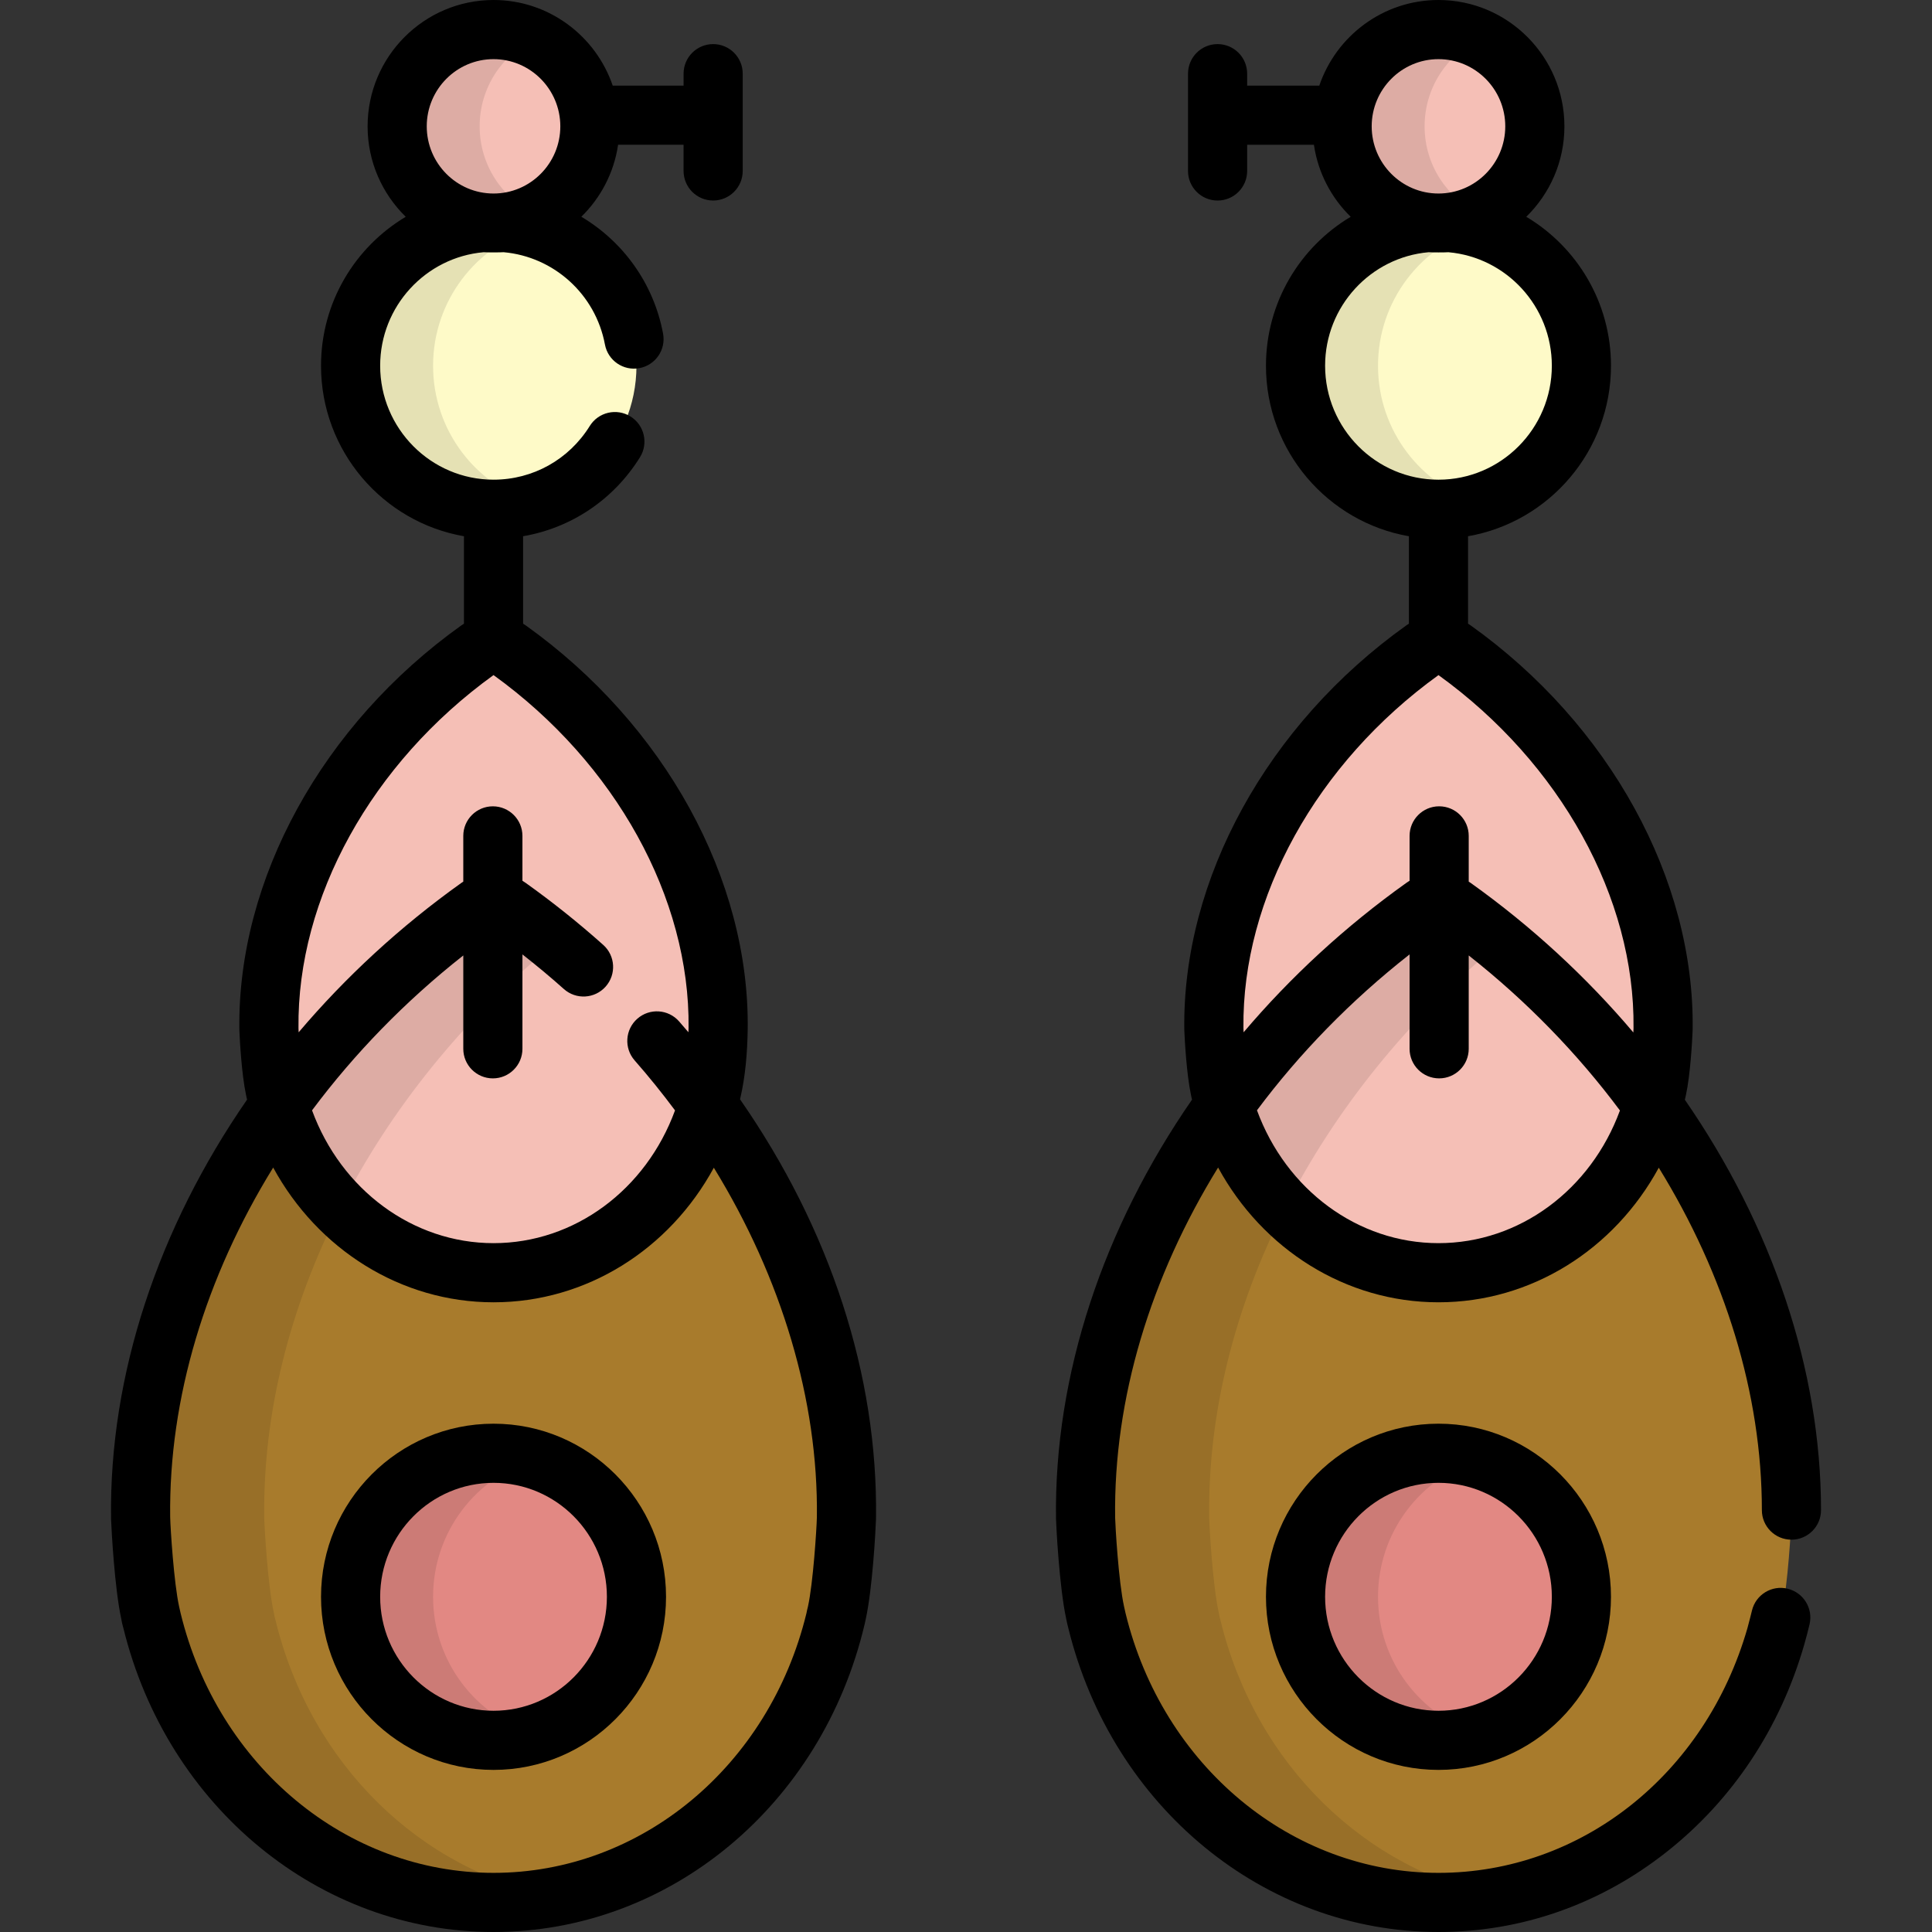 <?xml version="1.0" encoding="iso-8859-1"?>
<!-- Uploaded to: SVG Repo, www.svgrepo.com, Generator: SVG Repo Mixer Tools -->
<svg height="800px" width="800px" version="1.1" id="Layer_1" xmlns="http://www.w3.org/2000/svg" xmlns:xlink="http://www.w3.org/1999/xlink" 
	 viewBox="0 0 512 512" xml:space="preserve">
<rect x="0" y="0" width="512" height="512" fill="#333333" stroke="none"/>
<g>
	<ellipse style="fill:#F5BFB6;" cx="381.211" cy="33.479" rx="25.535" ry="25.643"/>
	<ellipse style="fill:#F5BFB6;" cx="130.79" cy="33.479" rx="25.535" ry="25.643"/>
</g>
<g>
	<ellipse style="fill:#FEFAC8;" cx="381.211" cy="96.925" rx="37.878" ry="38.037"/>
	<ellipse style="fill:#FEFAC8;" cx="130.79" cy="96.925" rx="37.878" ry="38.037"/>
</g>
<g>
	<path style="fill:#A87B2C;" d="M130.79,337.285c-26.173,0-49.053-18.084-56.801-44.406
		c-23.895,33.327-37.247,71.807-36.724,109.447h0.002c0.049,2.227,0.908,17.725,2.552,25.148c0.088,0.638,0.23,1.265,0.426,1.88
		c10.724,44.084,47.858,74.811,90.546,74.811c42.916,0,80.22-31.053,90.714-75.516c1.682-7.947,2.758-24.067,2.807-26.324h0.003
		c0.523-37.641-12.828-76.124-36.726-109.452C179.843,319.196,156.968,337.285,130.79,337.285z"/>
	<path style="fill:#A87B2C;" d="M381.212,337.285c-26.175,0-49.053-18.085-56.8-44.407c-23.896,33.327-37.247,71.809-36.725,109.449
		h0.002c0.049,2.228,0.908,17.716,2.551,25.141c0.087,0.638,0.229,1.265,0.423,1.88c10.724,44.088,47.861,74.817,90.548,74.817
		c42.918,0,80.221-31.053,90.714-75.516l-0.038-0.009c0.108-0.35,0.203-0.722,0.284-1.121c1.649-7.406,2.512-22.962,2.561-25.195
		h0.002c0.522-37.641-12.83-76.123-36.726-109.451C430.26,319.196,407.386,337.285,381.212,337.285z"/>
</g>
<g>
	<ellipse style="fill:#E28883;" cx="130.79" cy="423.173" rx="37.878" ry="38.037"/>
	<ellipse style="fill:#E28883;" cx="381.211" cy="423.173" rx="37.878" ry="38.037"/>
</g>
<path style="opacity:0.1;enable-background:new    ;" d="M114.77,423.168c0-17.191,11.36-31.712,26.951-36.423
	c-3.462-1.046-7.129-1.615-10.931-1.615c-20.918,0-37.88,17.031-37.88,38.038c0,21.007,16.961,38.036,37.88,38.036
	c3.801,0,7.469-0.568,10.931-1.614C126.131,454.88,114.77,440.359,114.77,423.168z"/>
<path style="opacity:0.1;enable-background:new    ;" d="M365.189,423.168c0-17.191,11.361-31.713,26.952-36.423
	c-3.462-1.046-7.128-1.615-10.93-1.615c-20.921,0-37.882,17.031-37.882,38.038c0,21.007,16.961,38.036,37.882,38.036
	c3.801,0,7.468-0.568,10.93-1.614C376.55,454.88,365.189,440.359,365.189,423.168z"/>
<g>
	<path style="fill:#F5BFB6;" d="M130.79,170.836c-1.384,0-2.771,0.419-3.951,1.261c-34.797,24.811-56.09,63.387-55.571,100.672
		c0.12,2.429,0.895,14.06,1.912,17.133c6.848,27.928,30.461,47.383,57.609,47.383c27.335,0,51.081-19.717,57.747-47.948
		c0.486-3.093,1.821-9.526,1.771-16.57h0.003c0.52-37.285-20.773-75.86-55.572-100.671
		C133.561,171.257,132.176,170.836,130.79,170.836z"/>
	<path style="fill:#F5BFB6;" d="M385.161,172.097c-1.18-0.84-2.565-1.261-3.95-1.261c-1.385,0-2.77,0.419-3.949,1.261
		c-34.8,24.812-56.095,63.388-55.575,100.673l0.004-0.001c0.044,1.658,0.561,11.032,1.601,15.773l0.098,0.554
		c0.054,0.275,0.123,0.544,0.211,0.807c6.848,27.928,30.459,47.383,57.609,47.383c27.332,0,51.079-19.717,57.747-47.947
		l-0.022-0.005c0.067-0.233,0.127-0.478,0.18-0.731c1.06-4.768,1.568-14.113,1.613-15.834h0.004
		C441.251,235.48,419.956,196.906,385.161,172.097z"/>
</g>
<path style="opacity:0.1;enable-background:new    ;" d="M72.579,427.473c-1.644-7.422-2.504-22.921-2.552-25.148h-0.002
	c-0.769-55.358,28.478-112.528,77.147-152.447c-4.019-3.296-8.152-6.488-12.43-9.538c-1.179-0.84-2.563-1.261-3.95-1.261
	c-1.384,0-2.769,0.421-3.95,1.261c-56.085,39.988-90.409,102.057-89.577,161.985h0.002c0.049,2.227,0.908,17.725,2.552,25.148
	c0.088,0.638,0.23,1.265,0.426,1.88c10.724,44.084,47.858,74.811,90.546,74.811c5.571,0,11.046-0.535,16.383-1.543
	c-35.548-6.715-64.845-34.935-74.17-73.267C72.899,429.057,72.667,428.111,72.579,427.473z"/>
<path style="opacity:0.1;enable-background:new    ;" d="M322.998,427.468c-1.643-7.426-2.503-22.914-2.551-25.141h-0.002
	c-0.769-55.358,28.476-112.529,77.146-152.447c-4.019-3.296-8.152-6.488-12.429-9.538c-1.18-0.84-2.565-1.261-3.95-1.261
	s-2.77,0.419-3.949,1.261c-56.086,39.986-90.409,102.057-89.576,161.985h0.002c0.049,2.228,0.908,17.716,2.551,25.141
	c0.087,0.638,0.229,1.265,0.423,1.88c10.724,44.088,47.861,74.817,90.548,74.817c5.572,0,11.047-0.535,16.383-1.543
	c-35.55-6.715-64.847-34.937-74.172-73.273C323.318,429.052,323.085,428.106,322.998,427.468z"/>
<path style="opacity:0.1;enable-background:new    ;" d="M365.189,96.923c0-17.191,11.361-31.713,26.952-36.423
	c-3.462-1.046-7.128-1.614-10.93-1.614c-20.921,0-37.882,17.031-37.882,38.038c0,21.007,16.961,38.036,37.882,38.036
	c3.801,0,7.468-0.568,10.93-1.614C376.55,128.633,365.189,114.113,365.189,96.923z"/>
<path style="opacity:0.1;enable-background:new    ;" d="M377.535,33.48c0-10.235,5.973-19.065,14.607-23.178
	c-3.313-1.579-7.019-2.464-10.93-2.464c-14.103,0-25.536,11.479-25.536,25.643c0,14.162,11.432,25.643,25.536,25.643
	c3.911,0,7.616-0.886,10.93-2.465C383.507,52.544,377.535,43.713,377.535,33.48z"/>
<path style="opacity:0.1;enable-background:new    ;" d="M114.77,96.923c0-17.191,11.36-31.712,26.951-36.423
	c-3.462-1.046-7.129-1.614-10.931-1.614c-20.918,0-37.88,17.031-37.88,38.038c0,21.007,16.961,38.036,37.88,38.036
	c3.801,0,7.469-0.568,10.931-1.614C126.131,128.633,114.77,114.113,114.77,96.923z"/>
<path style="opacity:0.1;enable-background:new    ;" d="M127.114,33.48c0-10.235,5.973-19.065,14.607-23.178
	c-3.313-1.579-7.018-2.464-10.93-2.464c-14.102,0-25.535,11.479-25.535,25.643c0,14.162,11.433,25.643,25.535,25.643
	c3.912,0,7.616-0.886,10.93-2.465C133.087,52.544,127.114,43.713,127.114,33.48z"/>
<path d="M130.79,377.294c-25.208,0-45.716,20.579-45.716,45.875c0,25.295,20.508,45.873,45.716,45.873
	c25.209,0,45.717-20.578,45.717-45.873C176.508,397.873,156,377.294,130.79,377.294z M130.79,453.369
	c-16.566,0-30.043-13.547-30.043-30.2c0-16.654,13.477-30.202,30.043-30.202c16.567,0,30.044,13.548,30.044,30.202
	C160.834,439.821,147.357,453.369,130.79,453.369z"/>
<path d="M196.164,291.138c1.38-5.889,1.887-12.217,1.984-18.262c0.556-39.817-21.997-80.879-58.862-107.164
	c-0.215-0.153-0.438-0.292-0.659-0.433v-23.172c12.736-2.193,23.974-9.666,30.981-20.944c2.284-3.677,1.156-8.509-2.52-10.793
	c-3.678-2.285-8.509-1.154-10.793,2.52c-5.536,8.911-15.071,14.23-25.505,14.23c-16.566,0-30.043-13.547-30.043-30.2
	c0-15.76,12.074-28.733,27.41-30.078c0.869,0.068,4.427,0.067,5.311-0.004c13.278,1.186,24.35,11.106,26.847,24.46
	c0.795,4.255,4.886,7.062,9.143,6.263c4.255-0.795,7.058-4.889,6.263-9.143c-2.496-13.348-10.638-24.43-21.663-30.976
	c5.125-5.01,8.657-11.652,9.745-19.083h17.351v6.945c0,4.328,3.509,7.837,7.837,7.837c4.328,0,7.837-3.509,7.837-7.837V19.524
	c0-4.328-3.509-7.837-7.837-7.837c-4.328,0-7.837,3.509-7.837,7.837v3.164h-18.781C157.888,9.509,145.429,0,130.79,0
	C112.39,0,97.418,15.018,97.418,33.48c0,9.39,3.88,17.886,10.108,23.971c-13.43,8-22.453,22.697-22.453,39.473
	c0,22.613,16.394,41.444,37.88,45.186v23.172c-0.223,0.142-0.447,0.282-0.664,0.436c-36.86,26.281-59.412,67.344-58.857,107.162
	c0.001,0.124,0.006,0.248,0.014,0.37c0.08,2.225,0.585,11.405,1.728,16.78c0.08,0.467,0.186,0.92,0.303,1.378
	c-23.496,33.969-36.58,72.884-36.049,111.028c0.002,0.118,0.006,0.236,0.013,0.352c0.099,2.722,0.929,18.107,2.692,26.22
	c0.135,0.853,0.327,1.693,0.577,2.521C44.386,478.926,84.673,512,130.791,512c46.569,0,87.009-33.536,98.342-81.552
	c0.085-0.435,0.179-0.866,0.285-1.297c1.812-8.199,2.628-23.573,2.722-26.389c0.006-0.11,0.01-0.219,0.012-0.33
	c0.529-38.049-12.14-76.721-36.035-111.106C196.132,291.263,196.15,291.202,196.164,291.138
	C197.545,285.249,196.15,291.202,196.164,291.138C197.545,285.249,196.15,291.202,196.164,291.138
	C197.545,285.249,196.15,291.202,196.164,291.138z M130.79,15.673c9.759,0,17.7,7.988,17.7,17.806s-7.94,17.806-17.7,17.806
	s-17.698-7.988-17.698-17.806C113.092,23.662,121.032,15.673,130.79,15.673z M130.79,178.906
	c32.309,23.3,52.081,59.053,51.689,93.523c-0.002,0.044-0.003,0.089-0.004,0.134c-0.006,0.25-0.02,0.59-0.04,0.992
	c-0.816-0.961-1.633-1.919-2.468-2.871c-2.855-3.254-7.805-3.576-11.059-0.722c-3.254,2.855-3.577,7.806-0.722,11.059
	c3.77,4.297,7.336,8.72,10.701,13.244c-7.699,21.023-26.632,35.183-48.096,35.183c-21.409,0-40.396-14.187-48.098-35.197
	c11.216-15.028,24.688-28.917,40.083-41.047v24.74c0,4.328,3.509,7.837,7.837,7.837c4.328,0,7.837-3.509,7.837-7.837v-25.017
	c3.757,2.95,7.434,6.005,10.971,9.167c3.227,2.884,8.18,2.607,11.065-0.62c2.884-3.227,2.607-8.182-0.62-11.065
	c-6.518-5.826-13.442-11.36-20.578-16.449c-0.274-0.194-0.555-0.375-0.839-0.551V221.52c0-4.328-3.509-7.837-7.837-7.837
	c-4.328,0-7.837,3.509-7.837,7.837v12.123c-0.162,0.106-0.326,0.205-0.484,0.318c-16.246,11.583-30.726,24.972-43.146,39.611
	c-0.02-0.409-0.033-0.754-0.041-1.006c-0.001-0.039-0.002-0.076-0.004-0.114C78.704,237.973,98.475,202.213,130.79,178.906z
	 M216.478,402.153c-0.063,2.852-0.976,17.383-2.374,23.661c-0.129,0.578-0.313,1.151-0.393,1.737
	c-9.88,40.532-43.879,68.776-82.92,68.776c-38.971,0-73.073-28.302-82.93-68.826c-0.14-0.576-0.261-1.143-0.389-1.722
	c-1.393-6.288-2.306-20.784-2.369-23.625c-0.001-0.044-0.002-0.088-0.004-0.132c-0.395-31.506,9.428-63.652,27.297-92.61
	c11.798,21.677,33.852,35.71,58.395,35.71c24.597,0,46.597-13.997,58.383-35.665c17.965,29.262,27.694,61.683,27.308,92.563
	C216.48,402.063,216.479,402.108,216.478,402.153z"/>
<path d="M335.493,423.168c0,25.295,20.509,45.873,45.718,45.873c25.207,0,45.714-20.578,45.714-45.873s-20.507-45.875-45.714-45.875
	C356.002,377.294,335.493,397.873,335.493,423.168z M411.252,423.168c0,16.653-13.477,30.2-30.041,30.2
	c-16.567,0-30.045-13.547-30.045-30.2c0-16.654,13.478-30.202,30.045-30.202C397.775,392.967,411.252,406.515,411.252,423.168z"/>
<path d="M474.749,408.033h0.001c4.328,0,7.837-3.508,7.837-7.836c0.002-37.357-13.064-75.441-36.081-108.75
	c0.099-0.399,0.189-0.8,0.275-1.203c1.17-5.32,1.688-14.635,1.773-16.959c0.009-0.135,0.015-0.272,0.017-0.409
	c0.553-39.818-22.001-80.879-58.861-107.162c-0.215-0.154-0.439-0.293-0.66-0.434v-23.173c21.484-3.742,37.878-22.573,37.878-45.186
	c0-16.776-9.023-31.473-22.451-39.472c6.23-6.085,10.109-14.581,10.109-23.971C414.584,15.018,399.613,0,381.212,0
	c-14.639,0-27.097,9.509-31.584,22.689h-19.118v-3.164c0-4.328-3.508-7.837-7.837-7.837c-4.329,0-7.837,3.509-7.837,7.837v25.783
	c0,4.328,3.508,7.837,7.837,7.837c4.329,0,7.837-3.509,7.837-7.837v-6.945H348.2c1.089,7.432,4.619,14.077,9.747,19.088
	c-13.43,8-22.454,22.696-22.454,39.473c0,22.613,16.394,41.444,37.882,45.186v23.172c-0.223,0.141-0.446,0.281-0.662,0.436
	C335.85,192,313.296,233.062,313.852,272.88c0.002,0.136,0.007,0.272,0.017,0.406c0.085,2.288,0.594,11.427,1.733,16.766
	c0.078,0.459,0.183,0.904,0.299,1.354c-23.496,33.976-36.58,72.907-36.047,111.091c0.034,1.608,0.857,18.01,2.697,26.494
	c0.049,0.272,0.414,2.008,0.572,2.51C294.792,478.914,335.085,512,381.212,512c22.004,0,42.94-7.361,60.546-21.288
	c17.447-13.801,30.032-32.789,36.396-54.911c0.504-1.753,0.975-3.554,1.399-5.352c0.991-4.192-1.627-8.406-5.813-9.425
	c-4.202-1.02-8.426,1.561-9.448,5.768c-0.047,0.191-0.815,3.332-1.202,4.676c-11.158,38.794-44.063,64.859-81.878,64.859
	c-38.973,0-73.076-28.304-82.934-68.832c-0.053-0.219-0.362-1.609-0.386-1.72c-1.479-6.68-2.322-21.49-2.37-23.557
	c-0.438-31.571,9.384-63.794,27.286-92.818c11.795,21.686,33.853,35.722,58.402,35.722c24.597,0,46.598-14,58.384-35.67
	c17.508,28.407,27.32,59.882,27.319,90.744C466.913,404.524,470.422,408.033,474.749,408.033z M381.212,15.673
	c9.759,0,17.699,7.988,17.699,17.806s-7.94,17.806-17.699,17.806c-9.759,0-17.7-7.988-17.7-17.806S371.452,15.673,381.212,15.673z
	 M351.167,96.923c0-15.76,12.076-28.733,27.412-30.078c0.869,0.068,4.396,0.068,5.265,0c15.335,1.346,27.408,14.318,27.408,30.078
	c0,16.653-13.477,30.2-30.041,30.2C364.645,127.123,351.167,113.575,351.167,96.923z M329.526,272.562
	c-0.001-0.048-0.003-0.097-0.005-0.145c-0.387-34.464,19.382-70.205,51.692-93.508c32.303,23.297,52.072,59.04,51.689,93.506
	c-0.002,0.049-0.004,0.099-0.005,0.148c-0.007,0.262-0.022,0.621-0.042,1.049c-12.431-14.675-26.917-28.084-43.148-39.656
	c-0.157-0.112-0.321-0.21-0.481-0.316v-12.122c0-4.328-3.508-7.837-7.837-7.837c-4.329,0-7.837,3.509-7.837,7.837v11.888
	c-0.283,0.176-0.565,0.356-0.839,0.552c-16.246,11.583-30.726,24.971-43.147,39.612
	C329.546,273.156,329.532,272.809,329.526,272.562z M381.212,329.448c-21.412,0-40.402-14.191-48.101-35.207
	c11.299-15.143,24.899-29.117,40.442-41.314v25.016c0,4.328,3.508,7.837,7.837,7.837c4.329,0,7.837-3.509,7.837-7.837v-24.739
	c15.377,12.125,28.851,26.026,40.074,41.085C421.593,315.3,402.665,329.448,381.212,329.448z"/>
</svg>